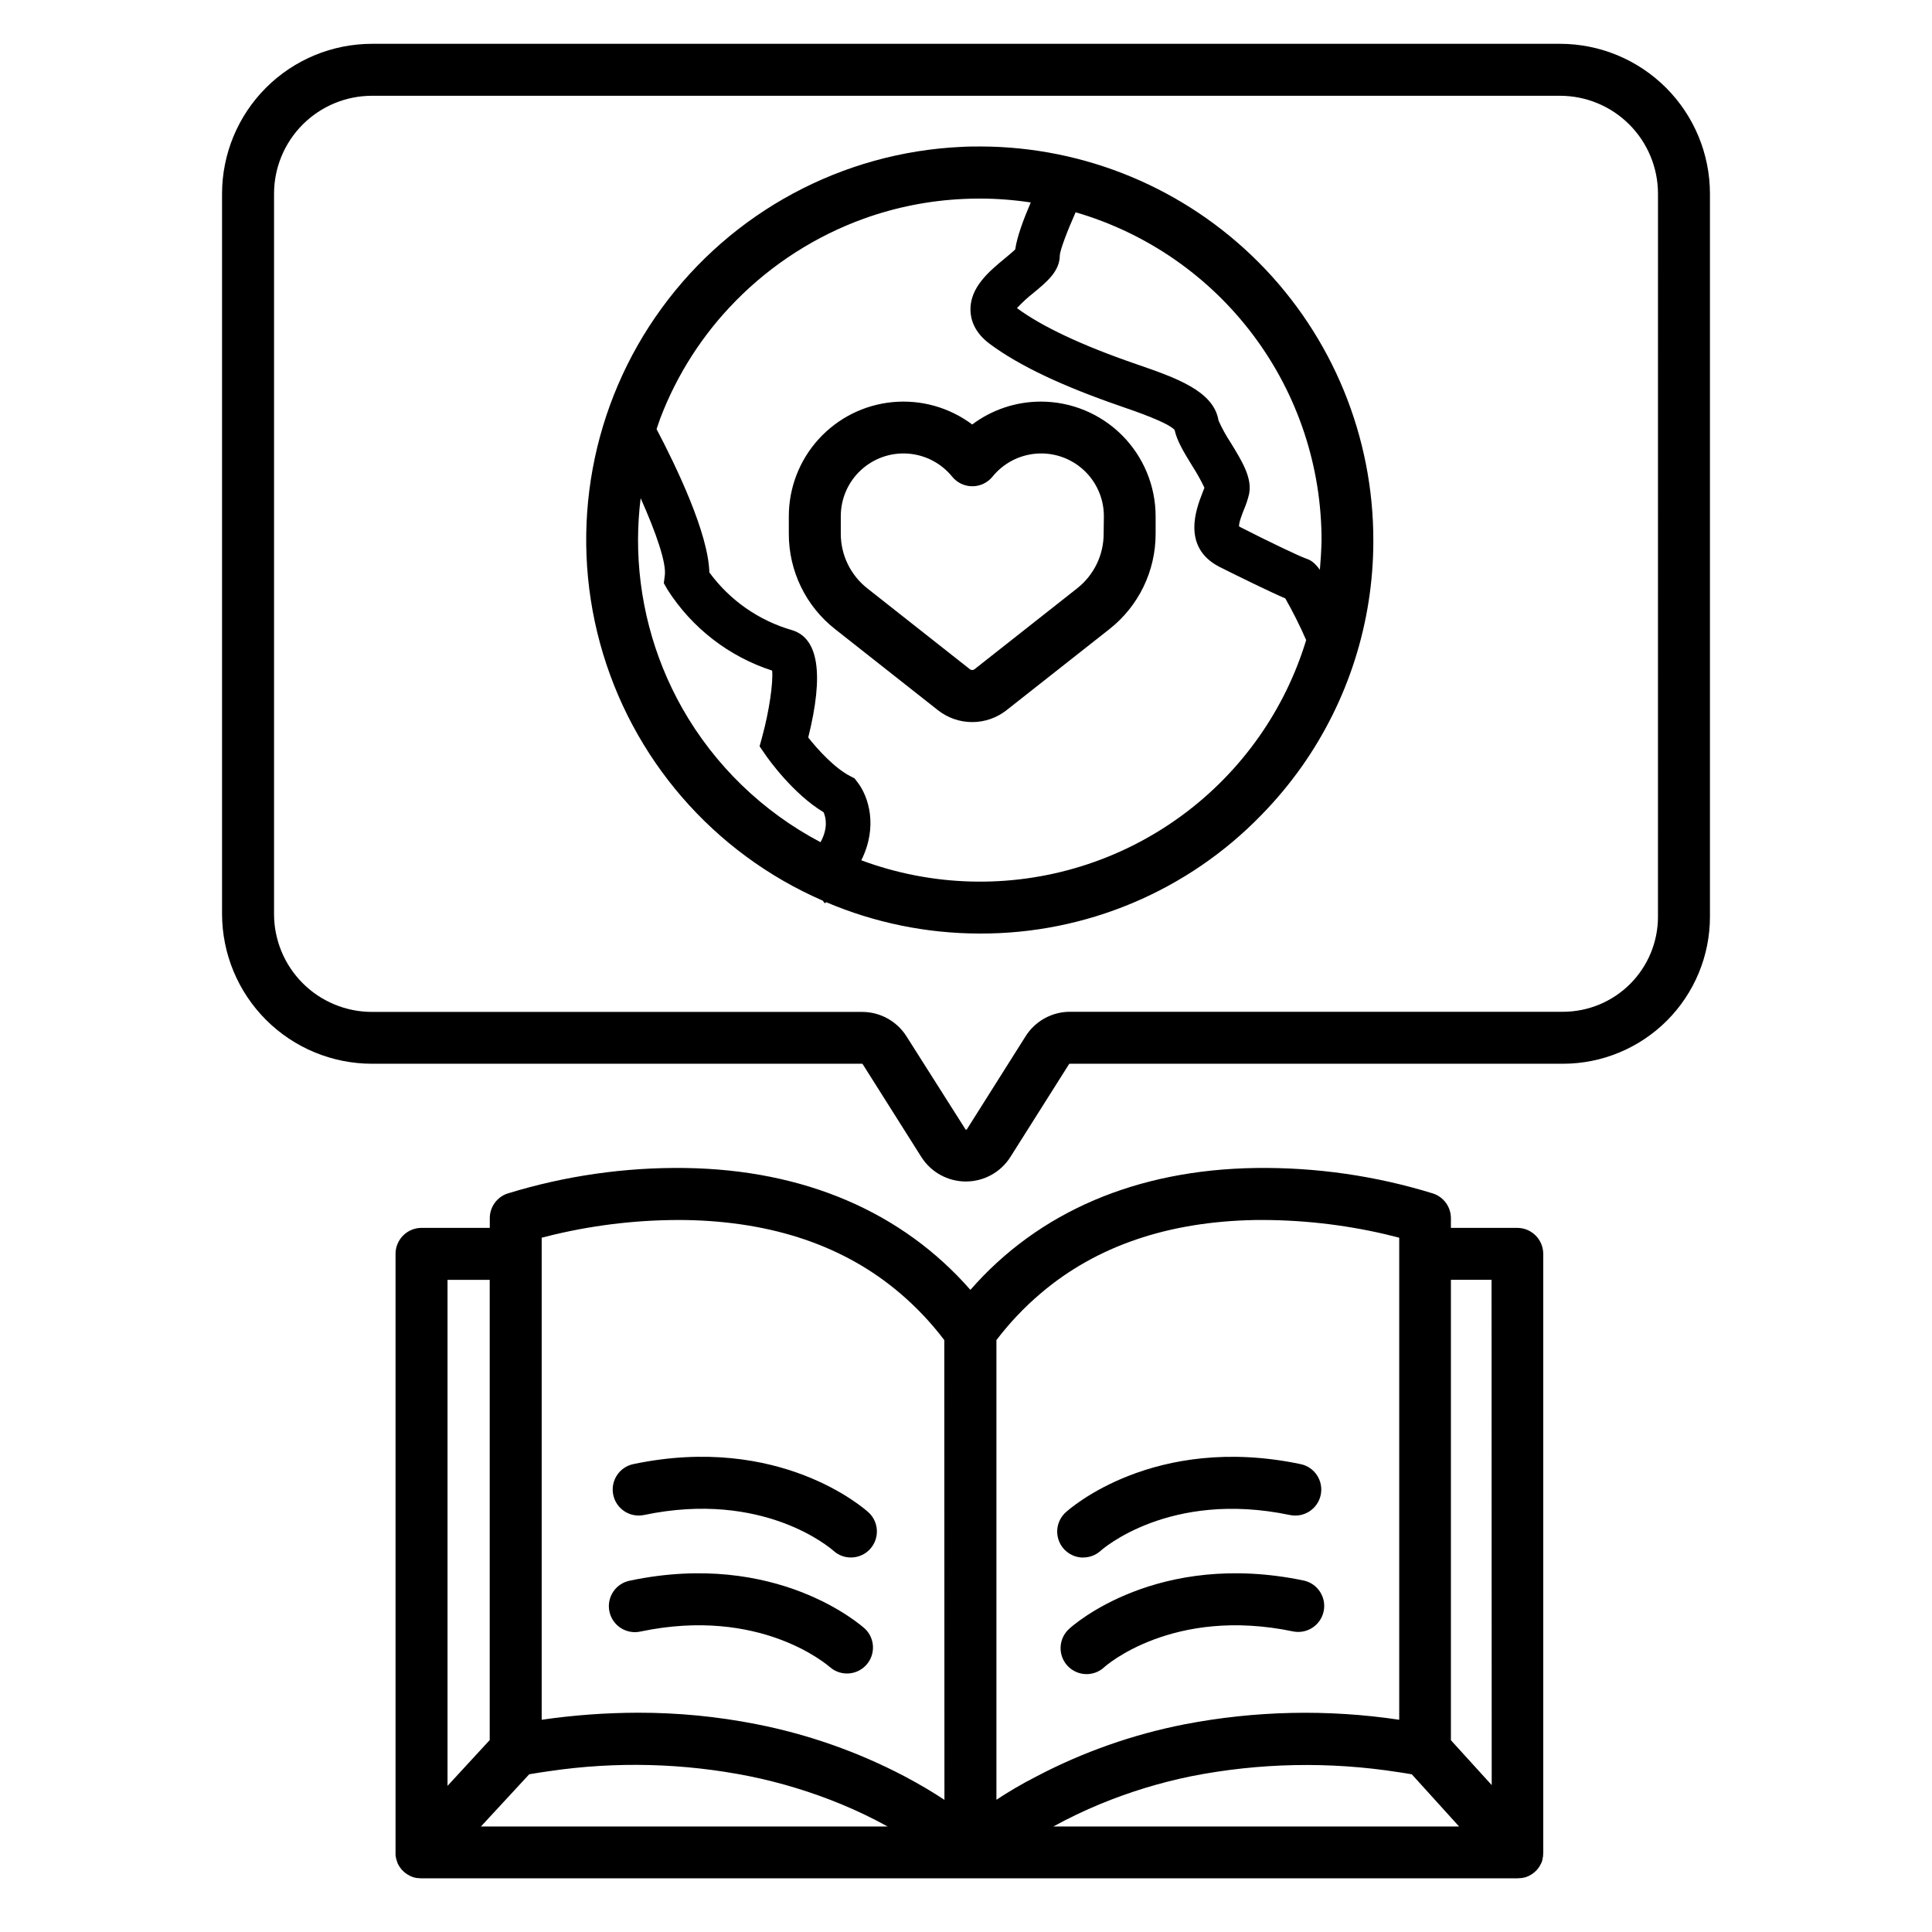 <?xml version="1.0" encoding="UTF-8"?>
<!-- Uploaded to: ICON Repo, www.svgrepo.com, Generator: ICON Repo Mixer Tools -->
<svg fill="#000000" width="800px" height="800px" version="1.1" viewBox="144 144 512 512" xmlns="http://www.w3.org/2000/svg">
 <g>
  <path d="m557.44 155.61h-314.88c-10.531 0.012-20.625 4.199-28.07 11.645-7.441 7.445-11.633 17.539-11.645 28.066v190.9c0.02 10.523 4.211 20.613 11.652 28.051 7.445 7.441 17.539 11.625 28.062 11.633h129.89c0.07 0.004 0.133 0.039 0.168 0.098l15.539 24.602c2.559 4.047 7.016 6.504 11.809 6.504 4.789 0 9.246-2.457 11.805-6.504l15.539-24.602c0.031-0.059 0.098-0.098 0.168-0.098h130.74c10.324-0.008 20.219-4.113 27.52-11.41 7.301-7.301 11.406-17.195 11.418-27.516v-191.66c-0.012-10.527-4.199-20.621-11.645-28.066-7.445-7.445-17.539-11.633-28.07-11.645zm25.938 231.37h0.004c-0.012 6.668-2.668 13.062-7.383 17.777-4.719 4.715-11.109 7.367-17.781 7.375h-130.66c-4.805 0-9.27 2.481-11.809 6.562l-15.527 24.602v-0.004c-0.043 0.055-0.109 0.086-0.176 0.086-0.07 0-0.137-0.031-0.18-0.086l-15.605-24.598c-2.547-4.066-7.012-6.531-11.809-6.523h-129.89c-6.879-0.008-13.477-2.742-18.34-7.609-4.863-4.863-7.598-11.461-7.598-18.34v-190.9c0.008-6.875 2.742-13.469 7.606-18.332 4.863-4.863 11.453-7.598 18.332-7.606h314.88c6.879 0.008 13.473 2.742 18.336 7.606 4.859 4.863 7.598 11.457 7.606 18.332z"/>
  <path d="m546.17 469.4h-17.664v-2.566c0.004-2.949-1.871-5.57-4.664-6.523-15.242-4.719-31.137-7.004-47.094-6.781-31.539 0.461-57.484 11.59-75.582 32.297-18.105-20.664-44.055-31.832-75.59-32.297-15.965-0.215-31.867 2.074-47.125 6.781-2.785 0.953-4.656 3.578-4.652 6.523v2.566h-18.086c-3.805 0-6.891 3.086-6.891 6.891v158.63 0.719l0.059 0.363c0 0.176 0.059 0.344 0.098 0.512l0.09 0.355c0.078 0.246 0.156 0.473 0.246 0.699 0.008 0.039 0.008 0.078 0 0.117l0.129 0.234c0.078 0.156 0.156 0.316 0.246 0.473s0.129 0.195 0.188 0.297c0.141 0.219 0.297 0.43 0.461 0.629l0.176 0.195c0.148 0.156 0.297 0.316 0.453 0.461l0.188 0.168 0.004 0.004c0.215 0.191 0.445 0.363 0.688 0.52l0.098 0.059v0.004c0.223 0.145 0.457 0.277 0.699 0.391l0.148 0.07c0.277 0.129 0.562 0.238 0.855 0.324 0.27 0.078 0.547 0.141 0.824 0.188h0.219c0.301 0.043 0.602 0.066 0.906 0.07h290.57c0.305-0.004 0.613-0.027 0.914-0.07h0.219c0.266-0.043 0.527-0.102 0.785-0.176h0.078c0.285-0.09 0.566-0.195 0.84-0.316l0.176-0.09c0.223-0.105 0.441-0.227 0.648-0.363l0.137-0.078c0.234-0.156 0.461-0.336 0.68-0.512l0.168-0.156c0.176-0.16 0.344-0.324 0.504-0.504l0.117-0.137c0.191-0.223 0.363-0.461 0.52-0.707l0.09-0.137v-0.004c0.152-0.25 0.293-0.508 0.414-0.777 0.125-0.289 0.23-0.59 0.312-0.895 0.004-0.043 0.004-0.086 0-0.129 0.07-0.254 0.121-0.516 0.16-0.777v-0.168 0.004c0.031-0.27 0.047-0.539 0.047-0.809v-158.68c0-3.773-3.035-6.844-6.809-6.891zm-283.57 13.777h11.18v121.96l-11.18 12.133zm8.855 144.86 12.793-13.836c1.824-0.316 3.617-0.594 5.383-0.836 17.621-2.598 35.555-2.137 53.02 1.359 8.27 1.688 16.359 4.152 24.164 7.359 4.25 1.75 8.395 3.738 12.418 5.953zm122.83-7.055c-2.953-1.969-6.523-4.102-10.609-6.258h0.004c-12.305-6.453-25.48-11.094-39.113-13.777-10.371-2.055-20.918-3.078-31.488-3.059-8.543 0.016-17.07 0.641-25.527 1.867v-127.75c0.984-0.266 2.176-0.562 3.473-0.867l0.004 0.004c11.375-2.676 23.035-3.961 34.723-3.82 23.074 0.414 42.086 6.887 56.758 19.395 4.356 3.703 8.293 7.871 11.738 12.43zm13.777 0v-121.84c3.469-4.57 7.43-8.742 11.809-12.449 14.672-12.469 33.672-18.961 56.738-19.375 11.633-0.133 23.238 1.137 34.566 3.781 1.359 0.324 2.578 0.629 3.633 0.906v127.75c-18.926-2.828-38.195-2.414-56.984 1.223-13.633 2.68-26.809 7.32-39.113 13.773-4.172 2.125-7.707 4.262-10.688 6.231zm15.094 7.055c4.027-2.211 8.172-4.199 12.418-5.953 7.781-3.211 15.844-5.676 24.09-7.359 18.109-3.574 36.703-3.941 54.938-1.082 1.211 0.176 2.391 0.363 3.543 0.57l12.527 13.824zm116.16-10.973-10.812-11.887v-122.02h10.773z"/>
  <path d="m486.76 576.36c3.688 0.695 7.254-1.684 8.023-5.356 0.77-3.676-1.543-7.289-5.199-8.129-38.879-8.137-61.324 11.906-62.258 12.793-1.359 1.23-2.168 2.953-2.254 4.785-0.086 1.832 0.562 3.621 1.801 4.973 1.242 1.352 2.969 2.152 4.801 2.227 1.832 0.078 3.617-0.582 4.961-1.828 0.176-0.188 18.086-16.176 50.125-9.465z"/>
  <path d="m431.07 556.75c1.723 0 3.383-0.645 4.652-1.809 0.176-0.168 18.086-16.156 50.125-9.445v-0.004c3.727 0.781 7.379-1.605 8.16-5.332 0.777-3.727-1.609-7.379-5.336-8.156-38.879-8.129-61.312 11.918-62.258 12.793v-0.004c-2.102 1.918-2.805 4.934-1.777 7.586 1.031 2.648 3.586 4.394 6.434 4.391z"/>
  <path d="m310.96 562.88c-1.82 0.348-3.422 1.406-4.449 2.945-1.027 1.539-1.391 3.426-1.012 5.234 0.379 1.812 1.473 3.394 3.027 4.391 1.559 0.996 3.453 1.328 5.258 0.914 31.578-6.613 49.316 8.738 50.184 9.465 2.824 2.43 7.07 2.176 9.582-0.578s2.379-7.008-0.305-9.598c-0.973-0.867-23.43-20.918-62.285-12.773z"/>
  <path d="m311.85 532c-3.727 0.777-6.113 4.43-5.332 8.156 0.777 3.727 4.43 6.113 8.156 5.332 31.586-6.613 49.328 8.727 50.184 9.465v0.004c2.812 2.562 7.168 2.359 9.73-0.453s2.363-7.172-0.449-9.734c-0.965-0.855-23.41-20.91-62.289-12.77z"/>
  <path d="m403.93 182.82c-1.73 0-3.473 0-5.125 0.109v-0.004c-31.605 1.457-60.836 17.188-79.465 42.758-18.629 25.57-24.641 58.219-16.336 88.746 8.301 30.527 30.016 55.637 59.027 68.25l0.57 0.707 0.355-0.297v0.004c12.781 5.438 26.523 8.262 40.414 8.305h0.285c28.145 0.105 55.117-11.266 74.695-31.488 3.883-3.977 7.449-8.254 10.656-12.793 12.309-17.465 18.922-38.305 18.941-59.668 0.086-27.672-10.824-54.242-30.332-73.863-19.512-19.625-46.016-30.691-73.688-30.766zm-79.121 148.87c-7.734-13.68-11.773-29.137-11.723-44.848 0.02-3.621 0.25-7.234 0.691-10.824 4.062 9.094 6.887 17.191 6.394 20.555l-0.254 1.969 0.984 1.723c6.469 10.152 16.273 17.738 27.727 21.449 0.305 3.168-0.797 10.824-2.609 17.418l-0.719 2.648 1.555 2.262c0.758 1.094 7.254 10.293 15.398 15.211 0.629 1.418 1.25 4.191-0.809 7.941h0.008c-15.359-8.086-28.078-20.406-36.645-35.504zm152.92 7.449c-11.473 16.371-28.047 28.477-47.133 34.418-19.086 5.945-39.605 5.391-58.344-1.57 4.488-8.973 1.91-16.906-0.984-20.664l-0.809-1.055-1.172-0.602c-4.184-2.176-8.59-7.047-11.098-10.223 4.211-16.855 2.727-26.43-4.418-28.488l0.004 0.004c-8.746-2.547-16.406-7.914-21.789-15.262-0.266-10.363-8.719-27.965-13.992-37.984 0.324-0.984 0.66-1.91 0.984-2.856v0.004c4.453-11.688 11.293-22.316 20.086-31.215 9.555-9.688 21.156-17.117 33.957-21.734 8.477-3.039 17.363-4.785 26.359-5.188 1.359-0.07 2.754-0.098 4.172-0.098h0.27c4.465 0.012 8.926 0.355 13.34 1.031-1.898 4.387-3.66 9.133-4.113 12.43-0.66 0.66-1.891 1.672-2.766 2.402-4.121 3.406-9.258 7.644-9.102 13.777 0.07 2.371 0.984 5.856 5.227 8.953 7.703 5.699 19.07 11.09 34.715 16.48 4.055 1.398 12.348 4.262 14.16 6.231 0.629 2.953 2.519 6.031 4.695 9.574 1.191 1.844 2.262 3.762 3.207 5.746-0.148 0.422-0.363 0.984-0.543 1.418-1.535 3.938-5.629 14.309 4.508 19.551 5.234 2.625 13.531 6.691 17.465 8.363 2.039 3.582 3.887 7.273 5.531 11.051-2.766 9.102-6.957 17.711-12.418 25.504zm16.09-44.094c-1.703-2.332-2.766-2.695-3.809-3.059-1.484-0.512-9.84-4.449-17.367-8.324-0.102-0.051-0.195-0.109-0.285-0.176-0.07-0.984 0.875-3.375 1.348-4.566 0.562-1.312 1.008-2.672 1.328-4.066 0.816-4.231-1.84-8.57-4.922-13.59v0.004c-1.219-1.848-2.285-3.789-3.188-5.809-1.277-7.871-11.277-11.336-21.875-14.988-14.297-4.922-24.914-9.918-31.547-14.82v0.004c1.363-1.469 2.84-2.828 4.418-4.062 3.57-2.953 6.938-5.727 6.938-9.938 0.109-1.457 1.891-6.219 4.191-11.395v-0.004c18.848 5.488 35.395 16.957 47.152 32.676 11.754 15.715 18.082 34.832 18.02 54.461-0.066 2.559-0.215 5.109-0.441 7.652z"/>
  <path d="m419.87 250.43c-6.574-0.008-12.969 2.117-18.227 6.062-6.051-4.531-13.574-6.644-21.098-5.926-7.527 0.715-14.516 4.215-19.598 9.809-5.086 5.594-7.902 12.883-7.902 20.441v4.594c-0.031 9.895 4.508 19.25 12.301 25.348l27.18 21.422h-0.004c2.598 2.059 5.812 3.18 9.129 3.18 3.312 0 6.527-1.121 9.125-3.18l27.188-21.422c7.785-6.102 12.32-15.453 12.289-25.348v-4.594c-0.008-8.055-3.215-15.777-8.91-21.477-5.695-5.695-13.418-8.898-21.473-8.91zm16.609 34.98c0.016 5.668-2.586 11.027-7.047 14.523l-27.188 21.43v0.004c-0.352 0.266-0.84 0.266-1.191 0l-27.188-21.43v-0.004c-4.461-3.496-7.062-8.855-7.047-14.523v-4.594c-0.008-4.613 1.898-9.02 5.266-12.168 3.367-3.152 7.894-4.762 12.492-4.441 4.602 0.32 8.863 2.535 11.766 6.121 1.305 1.602 3.266 2.535 5.336 2.535 2.07 0 4.031-0.934 5.34-2.535 2.898-3.586 7.16-5.801 11.762-6.121 4.602-0.32 9.125 1.289 12.492 4.441 3.367 3.148 5.277 7.555 5.266 12.168z"/>
 </g>
</svg>